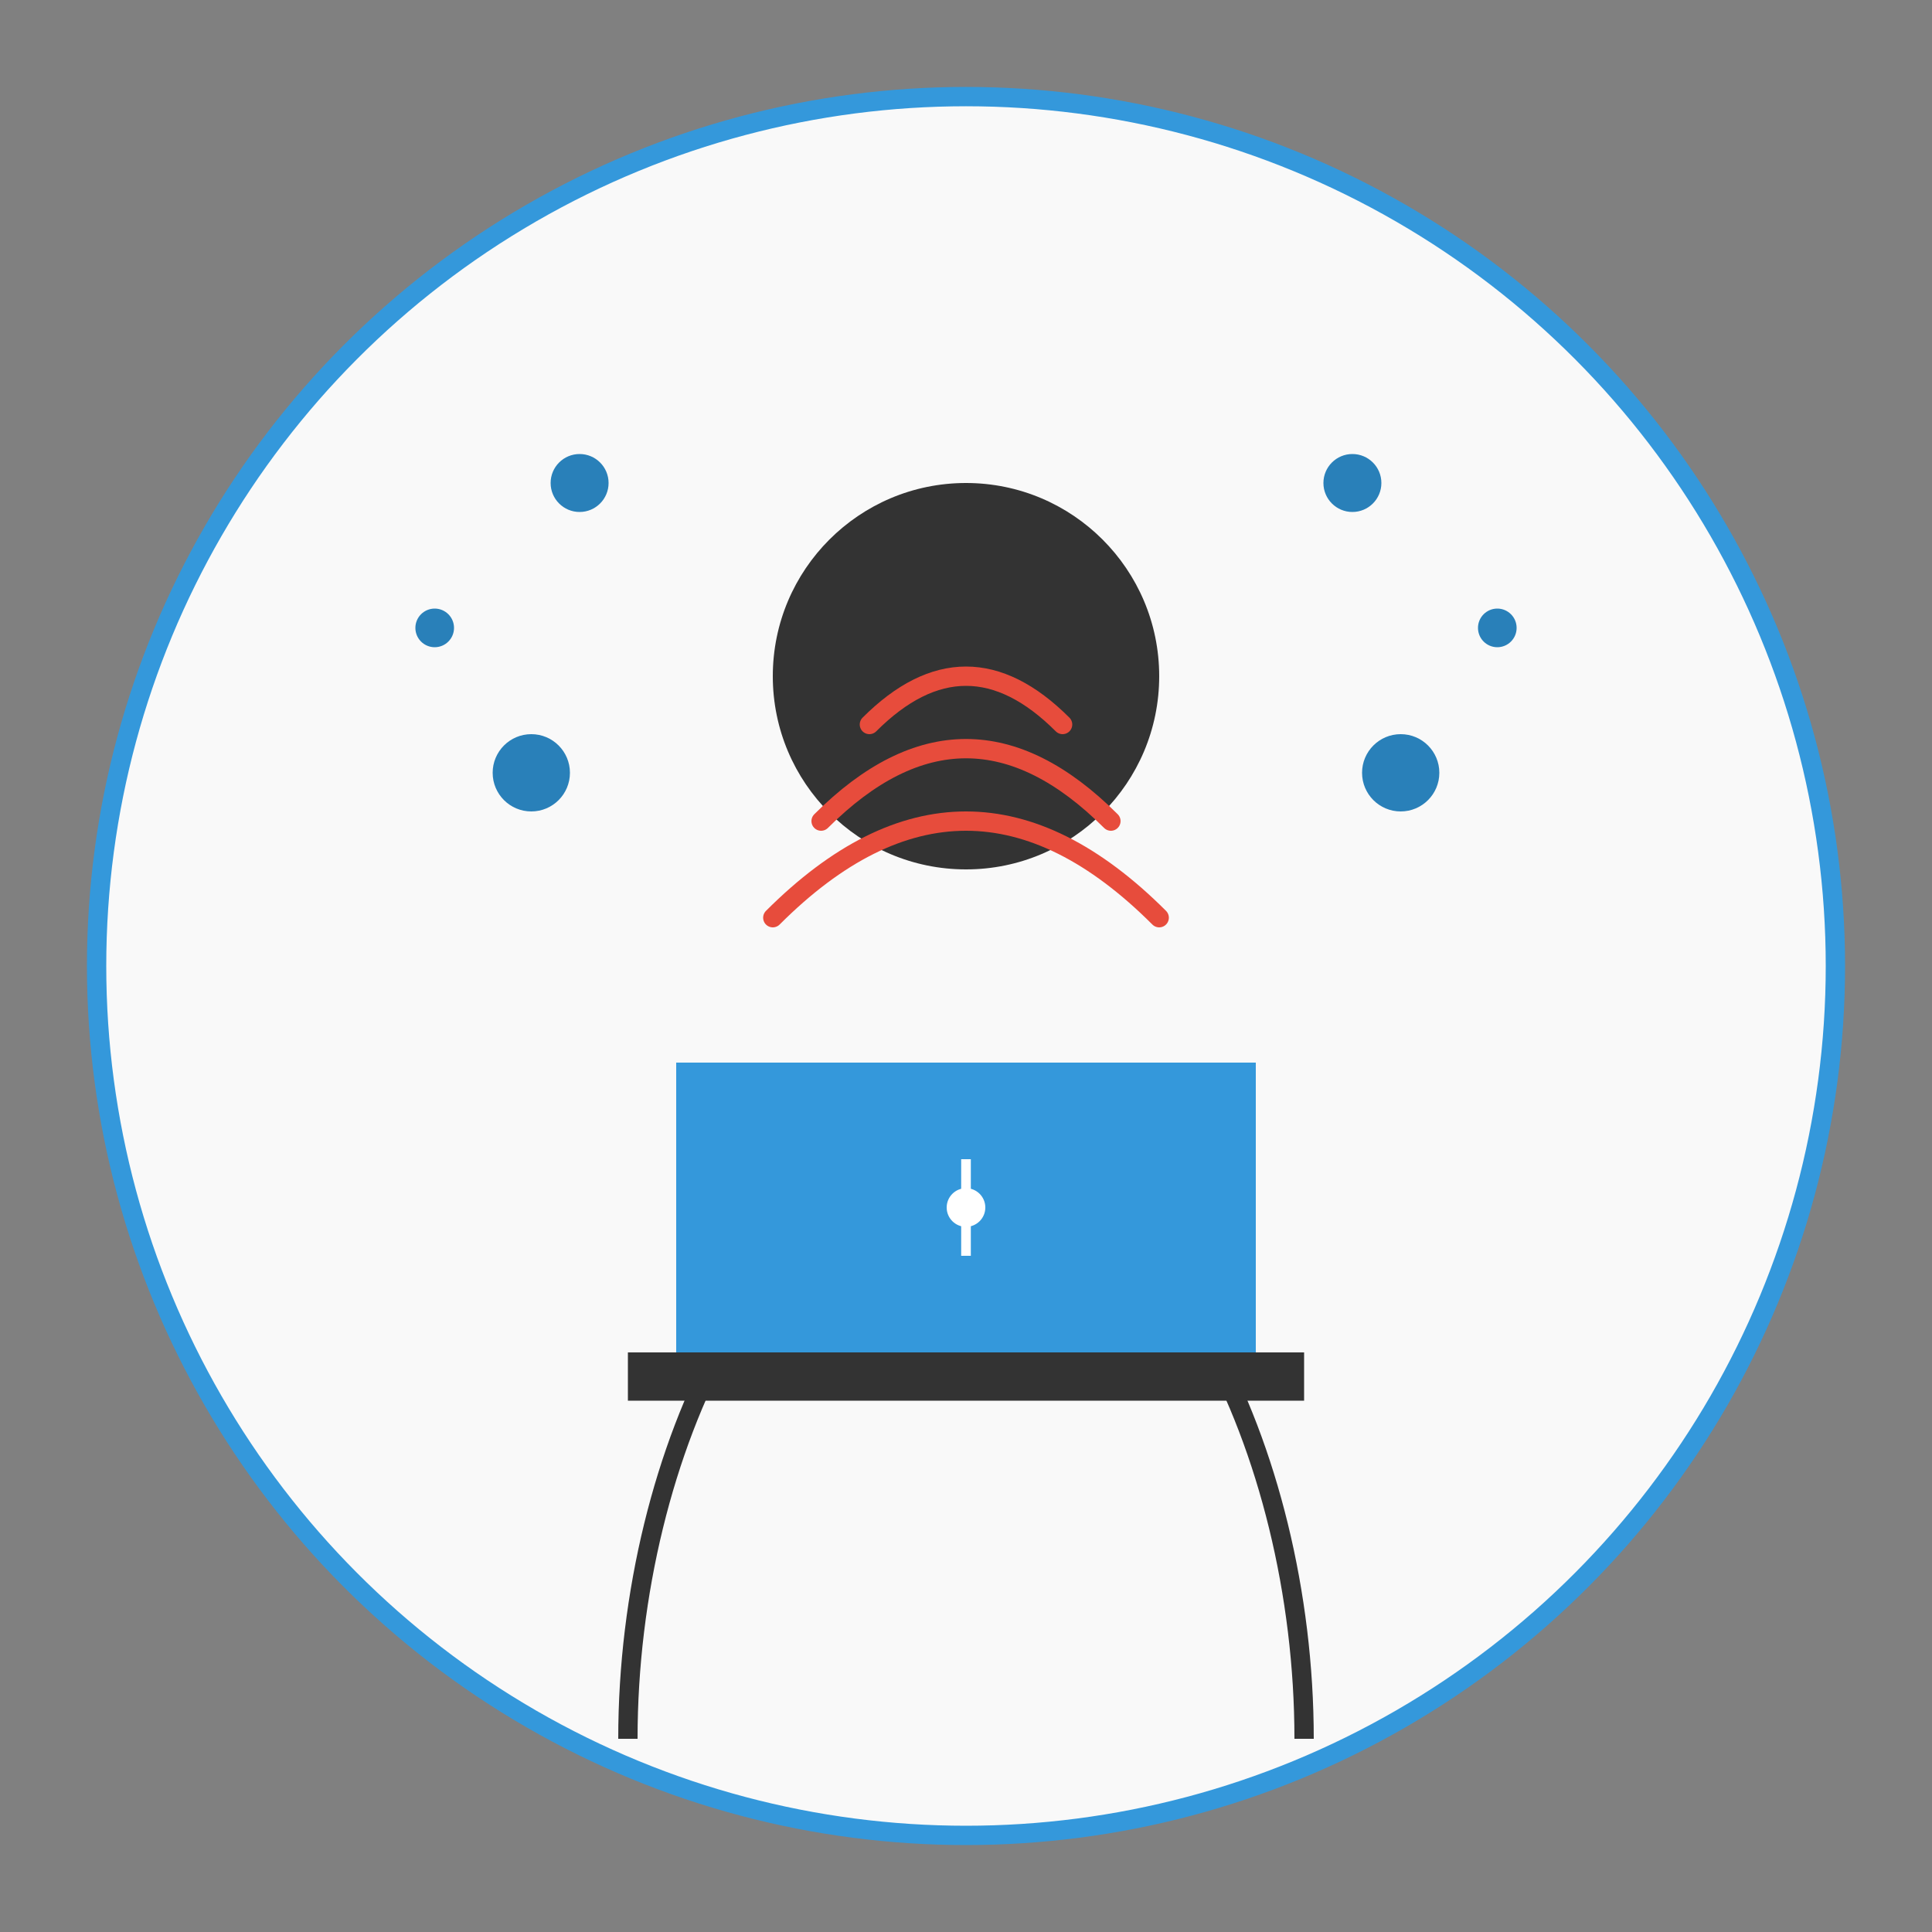 <svg xmlns="http://www.w3.org/2000/svg" width="200" height="200" viewBox="0 0 200 200">
  <rect x="0" y="0" width="200" height="200" fill="#808080" stroke="none"/>
  <style>
    .primary { fill: #3498db; }
    .secondary { fill: #2980b9; }
    .accent { fill: #e74c3c; }
    .light { fill: #f9f9f9; }
    .dark { fill: #333; }
  </style>
  
  <!-- Background Circle -->
  <circle cx="100" cy="100" r="90" fill="#f9f9f9" stroke="#3498db" stroke-width="2"/>
  
  <!-- Person Silhouette -->
  <circle cx="100" cy="70" r="20" fill="#333"/>
  <path d="M70,140 C70,110 130,110 130,140" fill="#333"/>
  <path d="M65,180 C65,150 80,120 100,120 C120,120 135,150 135,180" fill="none" stroke="#333" stroke-width="2"/>
  
  <!-- Laptop -->
  <rect x="65" y="140" width="70" height="5" fill="#333"/>
  <path d="M70,140 L70,110 L130,110 L130,140 Z" fill="#3498db"/>
  <line x1="100" y1="120" x2="100" y2="130" stroke="white" stroke-width="1"/>
  <circle cx="100" cy="125" r="2" fill="white"/>
  
  <!-- Wi-Fi Signal -->
  <path d="M80,95 Q100,75 120,95" fill="none" stroke="#e74c3c" stroke-width="2" stroke-linecap="round"/>
  <path d="M85,85 Q100,70 115,85" fill="none" stroke="#e74c3c" stroke-width="2" stroke-linecap="round"/>
  <path d="M90,75 Q100,65 110,75" fill="none" stroke="#e74c3c" stroke-width="2" stroke-linecap="round"/>
  
  <!-- Stars/Sparkles -->
  <circle cx="140" cy="50" r="3" fill="#2980b9"/>
  <circle cx="155" cy="65" r="2" fill="#2980b9"/>
  <circle cx="145" cy="80" r="4" fill="#2980b9"/>
  
  <circle cx="60" cy="50" r="3" fill="#2980b9"/>
  <circle cx="45" cy="65" r="2" fill="#2980b9"/>
  <circle cx="55" cy="80" r="4" fill="#2980b9"/>
</svg>
